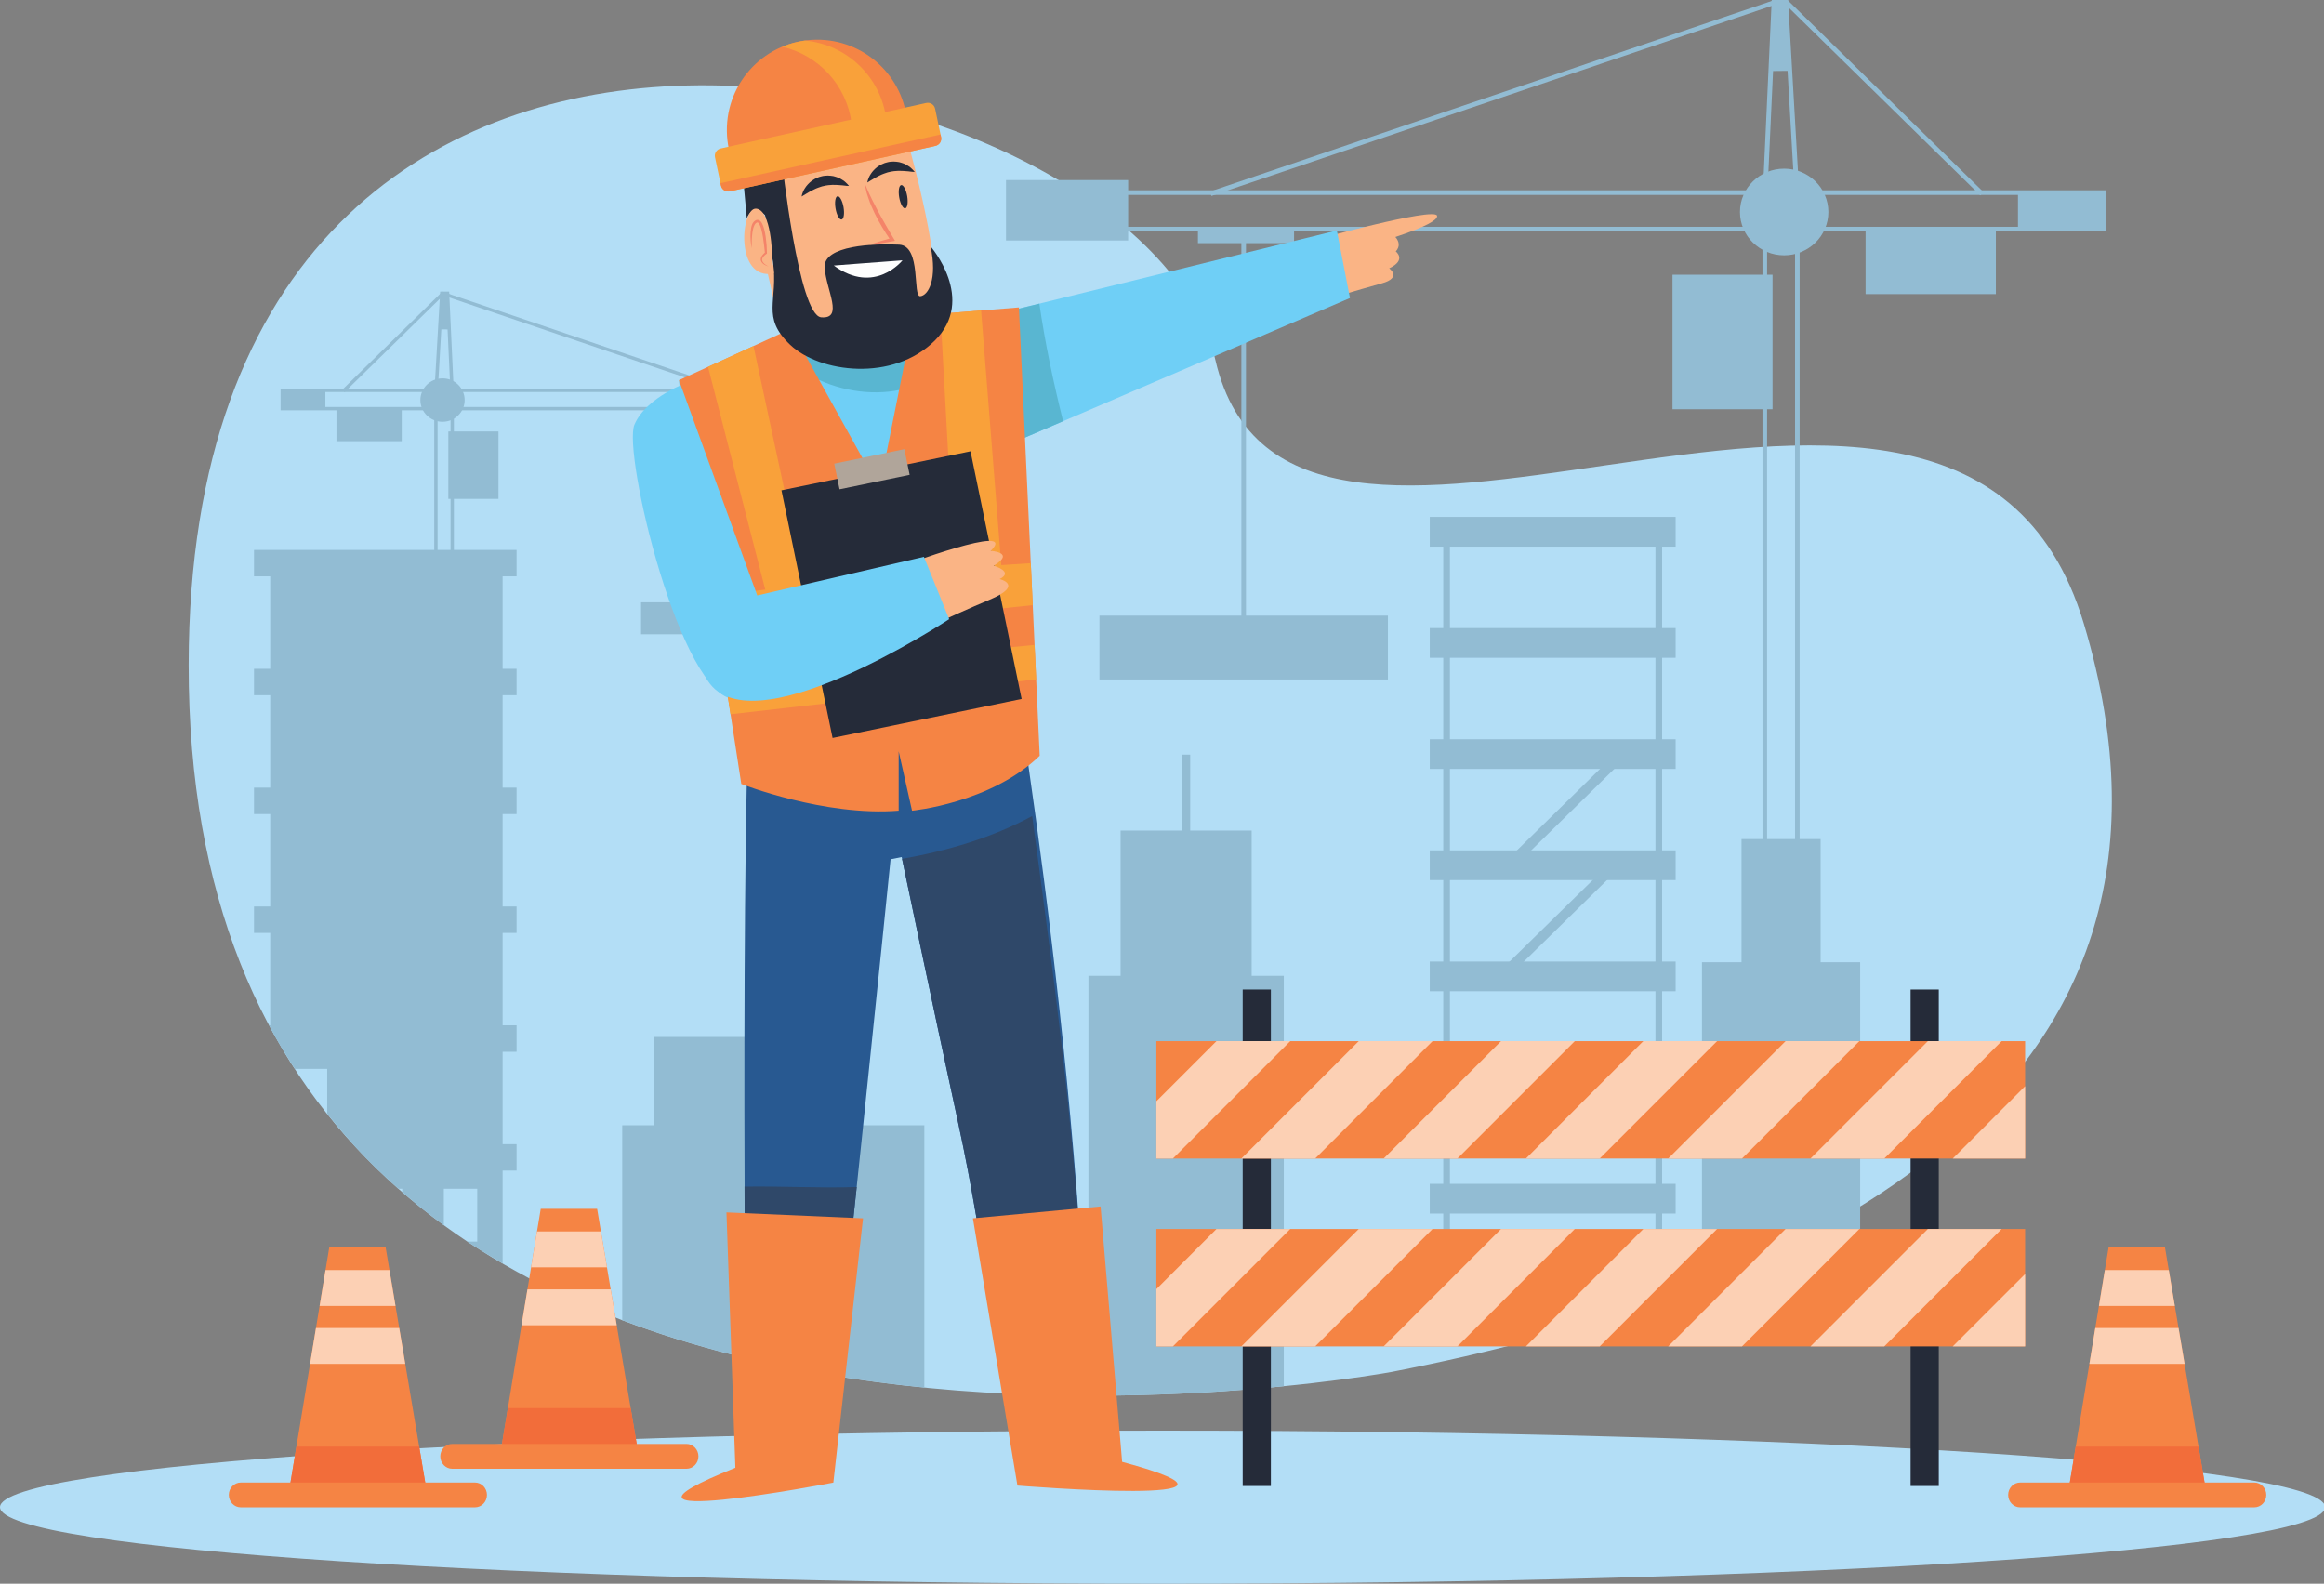 <?xml version="1.0" encoding="UTF-8"?>
<!DOCTYPE svg PUBLIC "-//W3C//DTD SVG 1.1//EN" "http://www.w3.org/Graphics/SVG/1.1/DTD/svg11.dtd">
<!-- Creator: CorelDRAW -->
<svg xmlns="http://www.w3.org/2000/svg" xml:space="preserve" width="230.364mm" height="156.986mm" version="1.1" style="shape-rendering:geometricPrecision; text-rendering:geometricPrecision; image-rendering:optimizeQuality; fill-rule:evenodd; clip-rule:evenodd"
viewBox="0 0 23036.38 15698.6"
 xmlns:xlink="http://www.w3.org/1999/xlink"
 xmlns:xodm="http://www.corel.com/coreldraw/odm/2003">
 <rect x="0" y="0" width="23036.38" height="15698.6" fill="#808080" stroke="none"/>
 <defs>
  <style type="text/css">
   <![CDATA[
    .fil14 {fill:#FEFEFE;fill-rule:nonzero}
    .fil4 {fill:#FCD0B4;fill-rule:nonzero}
    .fil9 {fill:#FAB485;fill-rule:nonzero}
    .fil11 {fill:#F9A13A;fill-rule:nonzero}
    .fil2 {fill:#F58444;fill-rule:nonzero}
    .fil13 {fill:#F48469;fill-rule:nonzero}
    .fil3 {fill:#F26D3A;fill-rule:nonzero}
    .fil0 {fill:#B3DEF6;fill-rule:nonzero}
    .fil12 {fill:#B0A59A;fill-rule:nonzero}
    .fil1 {fill:#92BCD3;fill-rule:nonzero}
    .fil8 {fill:#6FCFF6;fill-rule:nonzero}
    .fil10 {fill:#59B6D1;fill-rule:nonzero}
    .fil6 {fill:#285991;fill-rule:nonzero}
    .fil7 {fill:#2F4869;fill-rule:nonzero}
    .fil5 {fill:#252B39;fill-rule:nonzero}
   ]]>
  </style>
 </defs>
 <g id="Capa_x0020_1">
  <path class="fil0" d="M23046.97 14945.44c-45.18,416.49 -5186.47,753.17 -11522.96,753.17 -6364.53,0 -11524.02,-339.66 -11524.02,-758.69 0,-418.99 5159.49,-758.69 11524.02,-758.69 6336.49,0 11477.78,336.72 11522.96,753.17l0 11.04z"/>
  <path class="fil0" d="M13793.85 13599.47c0,0 -11931.93,2223.74 -11923.8,-7008.32 7.26,-8245.86 9473.09,-6053.81 10177.66,-3020.97 364.31,1568.06 2055.6,1305.77 3859.95,1043.48 1984.2,-288.43 4105.1,-576.9 4748.14,1568.91 1439.8,4804.48 -3002.1,6666.23 -6861.95,7416.9z"/>
  <path class="fil1" d="M12725.52 13740.5l0 -4067.51 -1936.42 0 0 4161.45c753.56,1.69 1421.97,-43.05 1936.42,-93.94z"/>
  <polygon class="fil1" points="11107.66,11636.55 12406.95,11636.55 12406.95,8233.05 11107.66,8233.05 "/>
  <polygon class="fil1" points="11716.91,8985.74 11797.73,8985.74 11797.73,7480.33 11716.91,7480.33 "/>
  <path class="fil1" d="M9162.48 13754.12l0 -2599.47 -2994.77 0 0 1931.84c972.53,369.26 2009.12,569.59 2994.77,667.63z"/>
  <polygon class="fil1" points="6486.31,13118.22 7785.55,13118.22 7785.55,10279.17 6486.31,10279.17 "/>
  <polygon class="fil1" points="2517.81,5713.12 5120.56,5713.12 5120.56,5451.34 2517.81,5451.34 "/>
  <polygon class="fil1" points="2517.81,6891.26 5120.56,6891.26 5120.56,6629.46 2517.81,6629.46 "/>
  <polygon class="fil1" points="2517.81,8069.4 5120.56,8069.4 5120.56,7807.6 2517.81,7807.6 "/>
  <polygon class="fil1" points="2517.81,9247.53 5120.56,9247.53 5120.56,8985.73 2517.81,8985.73 "/>
  <path class="fil1" d="M2815.5 10425.71l2305.06 0 0 -261.83 -2452.94 0c47.55,89.27 96.74,176.69 147.88,261.83z"/>
  <path class="fil1" d="M3754.33 11603.84l1366.23 0 0 -261.84 -1621.18 0c82.66,90.33 167.63,177.65 254.95,261.84z"/>
  <path class="fil1" d="M4730.46 6367.63l-331.01 0 0 -523.59 331.01 0 0 523.59zm251.67 6156.23c-118.54,-69.07 -235.83,-140.33 -350.18,-216.4l98.51 0 0 -523.63 -331.01 0 0 361.55c-141.81,-103.42 -279.14,-213.62 -412.54,-329.34l0 -32.21 -38.23 0c-253.34,-223.45 -489.24,-471.14 -705.31,-743.46l0 -444.52 -320.36 0c-85.95,-132.35 -167.67,-269.69 -244.54,-412.58l0 -4601.06 2303.66 0 0 6941.65zm-251.67 -4968.25l-331.01 0 0 -523.63 331.01 0 0 523.63zm0 1187.95l-331.01 0 0 -523.6 331.01 0 0 523.6zm0 1187.97l-331.01 0 0 -523.62 331.01 0 0 523.62zm0 1187.95l-331.01 0 0 -523.63 331.01 0 0 523.63zm-743.55 -4751.85l-331.04 0 0 -523.59 331.04 0 0 523.59zm0 1187.98l-331.04 0 0 -523.63 331.04 0 0 523.63zm0 1187.95l-331.04 0 0 -523.6 331.04 0 0 523.6zm0 1187.97l-331.04 0 0 -523.62 331.04 0 0 523.62zm0 1187.95l-331.04 0 0 -523.63 331.04 0 0 523.63zm-743.54 -4751.85l-331.04 0 0 -523.59 331.04 0 0 523.59zm0 1187.98l-331.04 0 0 -523.63 331.04 0 0 523.63zm0 1187.95l-331.04 0 0 -523.6 331.04 0 0 523.6zm0 1187.97l-331.04 0 0 -523.62 331.04 0 0 523.62z"/>
  <polygon class="fil1" points="16442.58,13043.77 16442.58,13010.71 14372.27,13010.71 14372.27,5255.29 16409.49,5255.29 16409.52,13043.77 16442.58,13043.77 16442.58,13010.71 16442.58,13043.77 16475.6,13043.77 16475.6,5189.18 14306.16,5189.18 14306.16,13076.83 16475.6,13076.83 16475.6,13043.77 "/>
  <polygon class="fil1" points="16007.22,7477.65 14768.68,8691.7 15820.35,8691.7 14847.04,9645.75 14916.46,9716.59 16063.17,8592.53 15011.5,8592.53 16076.64,7548.49 "/>
  <polygon class="fil1" points="14172.28,5418.59 16609.47,5418.59 16609.47,5124.05 14172.28,5124.05 "/>
  <polygon class="fil1" points="14172.28,6520.39 16609.47,6520.39 16609.47,6225.84 14172.28,6225.84 "/>
  <polygon class="fil1" points="14172.28,7622.22 16609.47,7622.22 16609.47,7327.69 14172.28,7327.69 "/>
  <polygon class="fil1" points="14172.28,8724.01 16609.47,8724.01 16609.47,8429.48 14172.28,8429.48 "/>
  <polygon class="fil1" points="14172.28,9825.84 16609.47,9825.84 16609.47,9531.3 14172.28,9531.3 "/>
  <polygon class="fil1" points="14172.28,10927.64 16609.47,10927.64 16609.47,10633.1 14172.28,10633.1 "/>
  <polygon class="fil1" points="14172.28,12029.47 16609.47,12029.47 16609.47,11734.94 14172.28,11734.94 "/>
  <polygon class="fil1" points="17493.22,12160.17 17493.22,12182.99 17838.87,12182.99 17838.87,1987.72 17722.28,-34.86 17563.67,-34.86 17470.36,1987.9 17470.36,12182.99 17493.22,12182.99 17493.22,12160.17 17516.05,12160.17 17516.05,1988.95 17607.28,10.79 17679.17,10.79 17793.22,1989.06 17793.22,12137.31 17493.22,12137.31 17493.22,12160.17 17516.05,12160.17 "/>
  <path class="fil1" d="M17559.9 704.17l33.02 -716.21 115.28 0 41.17 714.2c-63.18,0.57 -126.33,1.24 -189.47,2.01z"/>
  <polygon class="fil1" points="17262.61,12567.03 18046.66,12567.03 18046.66,8317.5 17262.61,8317.5 "/>
  <polygon class="fil1" points="16870.6,13109.53 18438.67,13109.53 18438.67,9538.12 16870.6,9538.12 "/>
  <polygon class="fil1" points="10340.79,2270.97 10340.79,2293.79 20878.94,2293.79 20878.94,1886.47 10317.97,1886.47 10317.97,2293.79 10340.79,2293.79 10340.79,2270.97 10363.62,2270.97 10363.62,1932.12 20833.29,1932.12 20833.29,2248.14 10340.79,2248.14 10340.79,2270.97 10363.62,2270.97 "/>
  <polygon class="fil1" points="20002.92,2270.97 20856.1,2270.97 20856.1,1909.31 20002.92,1909.31 "/>
  <polygon class="fil1" points="9971.82,2384 11182.49,2384 11182.49,1784.99 9971.82,1784.99 "/>
  <polygon class="fil1" points="16578.5,4056.66 17570.09,4056.66 17570.09,2723.03 16578.5,2723.03 "/>
  <path class="fil1" d="M18123.53 2101.42c0,237.21 -196.18,429.51 -438.15,429.51 -241.97,0 -438.15,-192.3 -438.15,-429.51 0,-237.17 196.18,-429.47 438.15,-429.47 241.97,0 438.15,192.3 438.15,429.47z"/>
  <polygon class="fil1" points="18492.47,2915.17 19783.84,2915.17 19783.84,2282.25 18492.47,2282.25 "/>
  <polygon class="fil1" points="19661.46,1904.29 17685.56,-32.5 11993.77,1899 12008.44,1942.21 17673.67,19.75 19629.5,1936.92 "/>
  <polygon class="fil1" points="10898.08,6735.23 13757.52,6735.23 13757.52,6102.31 10898.08,6102.31 "/>
  <polygon class="fil1" points="12304.95,6268.08 12350.61,6268.08 12350.61,2289.8 12304.95,2289.8 "/>
  <polygon class="fil1" points="11874.28,2410.35 12827.42,2410.35 12827.42,2289.78 11874.28,2289.78 "/>
  <polygon class="fil1" points="3335.04,4373.42 3982.04,4373.42 3982.04,4056.3 3335.04,4056.3 "/>
  <polygon class="fil1" points="4444.22,4945.34 4941.03,4945.34 4941.03,4277.14 4444.22,4277.14 "/>
  <path class="fil1" d="M4166.94 3965.67c0,118.86 98.28,215.2 219.49,215.2 121.25,0 219.54,-96.34 219.54,-215.2 0,-118.81 -98.29,-215.15 -219.54,-215.15 -121.21,0 -219.49,96.34 -219.49,215.15z"/>
  <polygon class="fil1" points="8066.36,4050.62 8066.36,4034.11 2814.32,4034.11 2814.32,3885.95 8049.82,3885.95 8049.82,4050.62 8066.36,4050.62 8066.36,4034.11 8066.36,4050.62 8082.87,4050.62 8082.87,3852.89 2781.26,3852.89 2781.26,4067.17 8082.87,4067.17 8082.87,4050.62 "/>
  <polygon class="fil1" points="2797.78,4050.62 3225.28,4050.62 3225.28,3869.44 2797.78,3869.44 "/>
  <polygon class="fil1" points="7644.65,4107.24 8251.22,4107.24 8251.22,3807.14 7644.65,3807.14 "/>
  <polygon class="fil1" points="4482.74,5713.12 4482.74,5696.58 4337.5,5696.58 4337.5,3909.55 4394.34,2923.29 4420.72,2923.29 4466.2,3909.44 4466.2,5713.12 4482.74,5713.12 4482.74,5696.58 4482.74,5713.12 4499.25,5713.12 4499.25,3908.7 4452.3,2890.23 4363.15,2890.23 4304.45,3908.6 4304.45,5729.63 4499.25,5729.63 4499.25,5713.12 "/>
  <path class="fil1" d="M4449.3 3265.62l-16.55 -358.84 -57.75 0 -20.6 357.82c31.65,0.28 63.25,0.63 94.9,1.02z"/>
  <polygon class="fil1" points="3415.93,3886.9 4393.63,2928.51 7229.15,3890.74 7239.77,3859.45 4385.02,2890.69 3392.79,3863.3 "/>
  <polygon class="fil1" points="6354.44,6287.38 7787.13,6287.38 7787.13,5970.26 6354.44,5970.26 "/>
  <polygon class="fil1" points="7059.36,6053.34 7082.21,6053.34 7082.21,4060.08 7059.36,4060.08 "/>
  <polygon class="fil1" points="6820.46,4120.47 7298.02,4120.47 7298.02,4060.07 6820.46,4060.07 "/>
  <polygon class="fil2" points="4239.01,14837.83 2855.98,14837.83 3263.71,12364.96 3822.59,12364.96 "/>
  <polygon class="fil3" points="2938.08,14339.89 2855.98,14837.83 4239.01,14837.83 4155.15,14339.89 "/>
  <polygon class="fil4" points="3920.26,12944.99 3168.08,12944.99 3226.7,12589.43 3860.39,12589.43 "/>
  <polygon class="fil4" points="4016.99,13519.39 3073.37,13519.39 3097.48,13373.15 3132,13163.83 3957.12,13163.83 "/>
  <path class="fil2" d="M4826.84 14818.53c0,67.98 -53.13,123.08 -118.67,123.08l-2321.34 0c-65.56,0 -118.71,-55.1 -118.71,-123.08 0,-67.97 53.15,-123.08 118.71,-123.08l2321.34 0c65.54,0 118.67,55.11 118.67,123.08z"/>
  <polygon class="fil2" points="21876.34,14837.83 20493.35,14837.83 20901.09,12364.96 21459.96,12364.96 "/>
  <polygon class="fil3" points="20575.44,14339.89 20493.35,14837.83 21876.34,14837.83 21792.52,14339.89 "/>
  <polygon class="fil4" points="21557.63,12944.99 20805.45,12944.99 20864.08,12589.43 21497.74,12589.43 21521.21,12728.72 "/>
  <polygon class="fil4" points="21654.34,13519.39 20710.74,13519.39 20769.37,13163.83 21594.47,13163.83 21640.53,13437.36 "/>
  <path class="fil2" d="M22464.21 14818.53c0,67.98 -53.16,123.08 -118.71,123.08l-2321.31 0c-65.55,0 -118.71,-55.1 -118.71,-123.08 0,-67.97 53.16,-123.08 118.71,-123.08l2321.31 0c65.55,0 118.71,55.11 118.71,123.08z"/>
  <polygon class="fil2" points="6335.25,14455.38 4952.22,14455.38 5359.96,11982.55 5918.87,11982.55 "/>
  <polygon class="fil3" points="5034.35,13957.44 4952.22,14455.38 6335.25,14455.38 6251.39,13957.44 "/>
  <polygon class="fil4" points="6016.51,12562.59 5264.32,12562.59 5322.95,12207.03 5956.65,12207.03 "/>
  <polygon class="fil4" points="6113.25,13136.94 5169.61,13136.94 5228.24,12781.38 6053.38,12781.38 "/>
  <path class="fil2" d="M6923.12 14436.09c0,67.98 -53.17,123.09 -118.71,123.09l-2321.35 0c-65.55,0 -118.67,-55.11 -118.67,-123.09 0,-67.95 53.12,-123.09 118.67,-123.09l2321.35 0c65.54,0 118.71,55.14 118.71,123.09z"/>
  <polygon class="fil5" points="12318.11,14729.85 12597.41,14729.85 12597.41,9808.6 12318.11,9808.6 "/>
  <polygon class="fil5" points="18938.66,14729.85 19217.95,14729.85 19217.95,9808.6 18938.66,9808.6 "/>
  <polygon class="fil2" points="11462.31,11484.32 20073.76,11484.32 20073.76,10320.62 11462.31,10320.62 "/>
  <polygon class="fil4" points="11625.93,11484.32 11462.31,11484.32 11462.31,10916.49 12058.19,10320.61 12789.67,10320.61 "/>
  <polygon class="fil4" points="13036.26,11484.32 12304.78,11484.32 13468.49,10320.61 14199.97,10320.61 "/>
  <polygon class="fil4" points="14446.56,11484.32 13715.11,11484.32 14878.82,10320.61 15610.27,10320.61 "/>
  <polygon class="fil4" points="15856.9,11484.32 15125.41,11484.32 16289.12,10320.61 17020.61,10320.61 "/>
  <polygon class="fil4" points="17267.2,11484.32 16535.71,11484.32 17699.42,10320.61 18430.91,10320.61 "/>
  <polygon class="fil4" points="18677.5,11484.32 17946.05,11484.32 19109.76,10320.61 19841.21,10320.61 "/>
  <polygon class="fil4" points="20073.76,11484.32 19356.35,11484.32 20073.76,10766.91 "/>
  <polygon class="fil2" points="11462.31,13346.35 20073.76,13346.35 20073.76,12182.65 11462.31,12182.65 "/>
  <polygon class="fil4" points="11625.93,13346.35 11462.31,13346.35 11462.31,12778.53 12058.19,12182.65 12789.67,12182.65 "/>
  <polygon class="fil4" points="13036.26,13346.35 12304.78,13346.35 13468.49,12182.65 14199.97,12182.65 "/>
  <polygon class="fil4" points="14446.56,13346.35 13715.11,13346.35 14878.82,12182.65 15610.27,12182.65 "/>
  <polygon class="fil4" points="15856.9,13346.35 15125.41,13346.35 16289.12,12182.65 17020.61,12182.65 "/>
  <polygon class="fil4" points="17267.2,13346.35 16535.71,13346.35 17699.42,12182.65 18430.91,12182.65 "/>
  <polygon class="fil4" points="18677.5,13346.35 17946.05,13346.35 19109.76,12182.65 19841.21,12182.65 "/>
  <polygon class="fil4" points="20073.76,13346.35 19356.35,13346.35 20073.76,12628.94 "/>
  <path class="fil6" d="M9928.71 5898.37c0,0 826.88,4678.47 863.6,8442.04 0,0 -550.26,208.73 -733.17,74.69 -186.94,-885.76 -282.86,-2002.87 -561.38,-3284.58 -262.25,-1206.78 -559.96,-2634.68 -559.96,-2634.68l-109.96 21.51c0,0 -558.66,5511.31 -642.62,5960.89 -577.47,162.78 -789.38,-64.17 -789.38,-64.17 0,0 -63.04,-6543.29 53.2,-7735.11 152.29,-1561.54 2479.67,-780.59 2479.67,-780.59z"/>
  <path class="fil7" d="M7380.21 11762.38c4.13,1459.37 15.63,2651.69 15.63,2651.69 0,0 211.91,226.95 789.38,64.17 37.71,-201.96 171.2,-1425.33 306.84,-2711.7 -369.99,11.93 -741.64,-9.84 -1111.85,-4.16z"/>
  <path class="fil7" d="M10231.33 8088.98c222.56,1674.81 537.42,3836 560.98,6251.43 0,0 -550.26,208.73 -733.17,74.69 -186.91,-885.76 -282.86,-2002.87 -561.38,-3284.58 -245.14,-1128.15 -521.3,-2449.41 -556.22,-2616.83 455.33,-80.76 893.79,-210.65 1289.79,-424.71z"/>
  <path class="fil2" d="M7200.93 12017.9l1353.82 58.88 -294.29 2619.33c0,0 -2589.91,500.31 -971.23,-147.18l-88.3 -2531.03z"/>
  <path class="fil2" d="M10909.19 11959.05l-1265.52 117.73 441.47 2648.75c0,0 2720.48,220.46 1037.69,-235.15l-213.64 -2531.33z"/>
  <path class="fil8" d="M6833.05 3783.15c0,0 -426.75,147.14 -544.47,426.75 -117.69,279.58 456.17,2707.61 1000.65,2722.32 544.48,14.71 -456.18,-3149.07 -456.18,-3149.07z"/>
  <polygon class="fil9" points="7603.17,2679.52 7779.73,3454.5 8525.33,3346.58 7897.45,2424.42 "/>
  <path class="fil9" d="M12988.96 2390.2c0,0 1237.12,-344.17 1255.74,-251.14 18.59,93.03 -632.53,279.05 -632.53,279.05l158.15 -120.9c0,0 158.12,92.99 65.09,195.34 0,0 111.62,83.71 -65.09,167.42 0,0 130.21,93 -74.43,148.84 -204.65,55.81 -697.62,204.61 -697.62,204.61l-9.31 -623.22z"/>
  <path class="fil8" d="M7722.3 3417.78c0,0 1187.56,2448.8 1209.64,2382.59 22.08,-66.22 1059.46,-1390.55 1059.46,-1390.55l3389.99 -1455.63 -130 -669.5 -3436.59 844.97 -860.78 0 -1302.24 286.92 70.52 1.2z"/>
  <path class="fil10" d="M10302.45 3009.75l-469.97 115.57c2.89,134.2 3.49,268.5 5.43,402.77 3.39,231.07 19.86,459.46 37.99,689.68 8.12,103.05 16.13,206.09 23.96,309.14 56.76,-72.71 91.54,-117.09 91.54,-117.09l546.53 -234.67c-96.17,-384.84 -178.62,-772.76 -235.48,-1165.4z"/>
  <path class="fil10" d="M9455.74 3549.4c-11.74,-10.87 -11.6,-35.25 6.57,-37.79 111.86,-15.66 224.05,-22.33 336.37,-24.27 -1.38,-119.24 -2.22,-238.47 -4.8,-357.68l-839.86 0 -1284.71 283.07 3.14 4.23 49.85 0.82c0,0 21.87,45.08 59.62,122.69 441.22,424.29 1277.09,500.45 1673.82,8.93z"/>
  <path class="fil2" d="M10099.85 3047.39l-1040.35 83.68 -342.9 1711.57 -869.7 -1567.18 -57.36 7.38 -1059.5 485.6 618.07 4002.54c0,0 824.05,323.75 1559.81,264.9l0 -588.61 132.43 588.61c0,0 779.92,-73.59 1265.52,-544.47l-206.02 -4444.02z"/>
  <polygon class="fil11" points="7018.31,3636.32 7585.56,5844.5 7060.75,5910.1 7124.56,6323.27 10236.65,5998.37 10217.39,5582.86 9925.19,5601.72 9724.84,3077.55 9321.88,3109.97 9461.67,5645.85 7982.86,5822.41 7468.73,3429.88 "/>
  <polygon class="fil11" points="7180.96,6688.53 10254.93,6392.64 10270.78,6734.47 7241.44,7080.21 "/>
  <polygon class="fil5" points="10126.76,6928.34 8252.84,7315.16 7746.15,4860.35 9620.07,4473.57 "/>
  <polygon class="fil12" points="9016.64,4706.79 8321.92,4850.19 8269.42,4595.91 8964.18,4452.51 "/>
  <path class="fil9" d="M8907.92 5622.57c0,0 1206.64,-456.18 912.35,-161.89 0,0 250.15,14.74 29.42,147.18 0,0 206.02,58.84 58.88,132.43 0,0 250.16,58.84 -103.01,206.02 -353.17,147.14 -1044.79,470.89 -1044.79,470.89l147.15 -794.63z"/>
  <path class="fil8" d="M9158.07 5519.55l-1651.99 382.91 -776.04 -2134.02 220.74 2486.87 7.55 -2.75 39.01 463.16c396.7,752.9 2410.89,-578.13 2410.89,-578.13l-250.16 -618.04z"/>
  <path class="fil9" d="M8984.61 1355.4c-9.77,-34.5 -15.42,-53.73 -15.42,-53.73l-1387.22 236.61c124.42,2692.4 1370.61,1690.09 1614.59,1527.35 217.24,-144.88 -132.65,-1430.19 -211.95,-1710.23z"/>
  <path class="fil5" d="M7749.11 1579.42c0,0 166.41,1547.53 391.2,1566.12 224.75,18.59 51.22,-266.63 33.62,-490.89 -17.61,-224.26 495.72,-241.66 738.29,-229.38 224.68,11.36 130.56,519.4 210.11,511.03 79.56,-8.36 171.45,-168.94 101.75,-493.88 0,0 456.31,522.32 41.98,933.66 -414.31,411.34 -1139.83,320.07 -1433.38,41.7 -293.58,-278.35 -114.68,-432.93 -170.81,-823.25 -56.16,-390.27 -78.88,-462.38 -78.88,-462.38 0,0 -117.58,-121.5 -180.62,31.47l-42.76 -470.15 389.5 -114.05z"/>
  <path class="fil9" d="M7653.83 2536.71c0,0 -6.39,-456.17 -158.65,-468.52 -152.26,-12.38 -214.45,719.98 175.54,642.12l-16.89 -173.6z"/>
  <path class="fil2" d="M7587.12 1562.8c203.83,-49.18 409.22,-91.97 614.29,-135.5 266.66,-56.66 532.59,-115.78 793.15,-193.15 -28.86,-474.56 -426.09,-847.23 -906.43,-840.56 -494.63,6.91 -889.99,413.45 -883.11,908.08 1.7,120.83 27.38,235.69 72.22,340.26 103.04,-24.56 205.49,-53.94 309.88,-79.13z"/>
  <path class="fil11" d="M8441.51 1227.45c6,49.28 7.69,98.11 5.71,146.19 115.43,-25.86 230.4,-53.3 344.63,-83.22 -0.17,-34.68 -2.11,-69.64 -6.42,-104.92 -51.96,-426.33 -395.53,-745.84 -806.55,-783.48 -78.67,10.69 -154.03,31.54 -224.76,61.24 356.62,82.45 640.54,379.8 687.39,764.19z"/>
  <path class="fil11" d="M9328.29 1358.79c8.39,39.83 -17.08,78.95 -56.94,87.35l-2037.33 450.92c-39.83,8.39 -78.95,-17.08 -87.35,-56.91l-59.3 -281.34c-8.39,-39.83 17.11,-78.91 56.94,-87.34l2037.33 -450.93c39.83,-8.39 78.95,17.08 87.34,56.94l59.31 281.31z"/>
  <path class="fil2" d="M9322.89 1333.11l-2181.3 482.81 5.08 24.23c8.4,39.83 47.52,65.3 87.35,56.91l2037.33 -450.92c39.86,-8.4 65.33,-47.52 56.94,-87.35l-5.4 -25.68z"/>
  <path class="fil13" d="M7618.73 2641.31c-15.03,-4.06 -29.71,-9.98 -43.15,-18.55 -6.7,-4.27 -13.19,-9.21 -18.84,-15.24 -5.64,-5.93 -10.79,-13.09 -13.47,-21.52 -3.14,-8.22 -3.43,-17.93 -1.27,-26.39 1.37,-4.13 2.01,-8.82 4.16,-12.49l6.28 -11.25c2.01,-3.88 5.08,-6.57 7.62,-9.92l8.08 -9.45 18.09 -16.33 -3.98 8.5c-5.08,-52.04 -10.83,-104.35 -19.19,-155.75 -4.1,-25.72 -9.25,-51.23 -15.7,-75.96 -3.25,-12.34 -6.88,-24.59 -11.5,-35.98 -4.55,-11.29 -10.16,-22.44 -16.94,-29.53 -7.33,-6.98 -10.58,-8.5 -19.82,-3.07 -7.27,2.82 -8.4,6.71 -11.71,9.56 -3.21,3 -5.9,9.28 -9.04,13.76 -5.15,10.73 -9.52,22.3 -12.73,34.61 -3,12.31 -5.68,24.87 -7.34,37.71 -6.84,51.33 -8.15,104.18 -7.19,156.99 -5.16,-26 -8.01,-52.36 -10.24,-78.85 -2.39,-26.49 -2.25,-53.2 -0.6,-80.04 0.75,-13.45 2.54,-26.89 4.8,-40.4 2.51,-13.51 6.11,-27.06 11.79,-40.43 4.02,-6.56 6.2,-12.98 11.99,-19.57 5.89,-6.57 12.77,-13.66 18.13,-15.7l4.31 -2.47 2.15 -1.24c4.58,-2.22 3.31,-1.13 5.29,-1.83 4.76,-1.31 9.7,-1.87 14.96,-0.99 10.23,1.45 18.84,7.13 24.37,13.02 11.54,12.06 17.64,25.19 23.22,38.06 5.43,12.98 9.45,26.07 13.09,39.16 7.16,26.21 11.64,52.64 15.66,79.02 7.55,52.88 11.71,105.73 12.31,159l0.07 5.33 -4.09 3.17 -17.5 13.58 -7.58 7.66 -7.2 7.94 -5.75 8.64 -3.85 9.21c-1.65,3.1 -1.3,6.35 -1.69,9.56 -0.85,3.28 0.11,6.45 0.6,9.73 1.13,6.57 4.55,12.92 8.82,18.7 4.23,5.86 9.63,11.15 15.45,15.95 11.75,9.45 25.01,17.57 39.13,24.09z"/>
  <path class="fil13" d="M8616.87 2427.18c73.77,-26.64 148.59,-48.62 223.77,-69.11l-10.41 26.38c-15.62,-21.59 -30.12,-43.39 -44.59,-65.47 -14.43,-22.01 -28.36,-44.38 -41.55,-67.17 -27.56,-44.91 -51.3,-92.08 -75.22,-138.99 -21.55,-48.26 -44.34,-95.85 -60.29,-146.48l-12.59 -37.53c-4.62,-12.32 -7.58,-25.3 -10.37,-38.28 -5.96,-25.79 -11.22,-51.68 -15.95,-77.43 10.94,24.16 21.38,48.18 31.05,72.28 8.92,24.34 22.15,47.17 32.91,70.73l16.58 35.17c5.19,11.82 12.03,23 17.96,34.54l35.81 69.07c12.98,22.51 24.97,45.51 37.5,68.27l38.38 67.77c12.35,22.86 26.49,44.69 39.12,67.41 12.81,22.58 26.6,44.77 39.76,66.85l13.12 21.98 -23.53 4.45c-76.55,14.39 -153.46,27.3 -231.46,35.56z"/>
  <path class="fil5" d="M8597.72 1809.18c0,0 0.56,-9.42 5.36,-24.7 2.26,-7.79 5.57,-16.89 10.2,-27.05 4.9,-9.81 10.12,-21.66 18.16,-32.71 7.45,-11.64 16.27,-23.95 27.31,-35.52 10.34,-12.38 23.92,-22.83 37.53,-34.29 15,-9.53 29.89,-21.13 47.77,-28.05 8.75,-3.74 17.43,-8 26.53,-11.29l28.29 -7.51c18.84,-5.47 38.67,-5.4 57.72,-6.7 19.08,-0.5 37.67,3.21 55.38,5.47 17.4,3.95 33.55,10.09 48.62,15.34 15.09,5.33 27.55,14.57 39.4,21.34 11.85,6.81 22.16,13.8 30.13,21.84 8.39,7.27 15.06,14.43 20.57,20.11 10.97,11.47 16.29,18.84 16.29,18.84 0,0 -9.7,0.03 -25.08,-1.38 -7.69,-0.77 -16.97,-1.41 -26.95,-3.1 -9.95,-1.98 -21.66,-1.87 -33.66,-3.04 -12.17,-0.35 -24.73,-2.78 -37.99,-2.61 -12.84,-0.21 -26.42,-0.42 -40.43,-0.6 -13.69,1.7 -27.59,1.42 -41.34,3.07 -13.55,3.25 -27.77,2.58 -41.07,7.34l-20.46 4.48c-6.56,2.44 -13.26,4.45 -19.9,6.6 -13.61,3.35 -25.89,10.26 -39.12,14.46 -12.1,6.49 -25.29,10.87 -36.58,17.61 -11.82,5.96 -23.28,11.78 -33.73,17.85 -20.81,12.06 -39.12,22.96 -52,31.15 -13.33,8.32 -20.95,13.05 -20.95,13.05z"/>
  <path class="fil5" d="M7946.28 1948.24c0,0 0.56,-9.41 5.36,-24.73 2.22,-7.76 5.58,-16.86 10.16,-27.02 4.94,-9.84 10.13,-21.66 18.2,-32.7 7.45,-11.64 16.23,-23.95 27.31,-35.53 10.34,-12.38 23.92,-22.82 37.54,-34.29 14.99,-9.52 29.84,-21.13 47.73,-28.04 8.78,-3.74 17.46,-8.01 26.56,-11.33l28.29 -7.51c18.84,-5.43 38.67,-5.36 57.72,-6.67 19.08,-0.49 37.67,3.18 55.38,5.44 17.4,3.98 33.52,10.09 48.62,15.38 15.1,5.32 27.55,14.53 39.4,21.34 11.86,6.81 22.16,13.76 30.13,21.84 8.36,7.26 15.06,14.43 20.57,20.07 10.93,11.47 16.29,18.84 16.29,18.84 0,0 -9.7,0.07 -25.11,-1.34 -7.66,-0.78 -16.97,-1.41 -26.92,-3.14 -9.95,-1.94 -21.66,-1.84 -33.66,-3 -12.17,-0.35 -24.73,-2.79 -37.99,-2.61 -12.84,-0.21 -26.42,-0.42 -40.46,-0.64 -13.66,1.7 -27.56,1.41 -41.31,3.11 -13.55,3.21 -27.8,2.57 -41.07,7.3l-20.46 4.52c-6.56,2.43 -13.26,4.41 -19.89,6.56 -13.62,3.38 -25.9,10.3 -39.13,14.5 -12.1,6.49 -25.29,10.86 -36.62,17.6 -11.81,5.96 -23.28,11.78 -33.69,17.85 -20.81,12.07 -39.12,22.93 -52,31.12 -13.33,8.32 -20.95,13.08 -20.95,13.08z"/>
  <path class="fil5" d="M8361.43 2053.83c11.04,63.61 2.33,118.22 -19.48,121.99 -21.8,3.78 -48.4,-44.7 -59.44,-108.3 -11.04,-63.57 -2.33,-118.18 19.48,-121.96 21.8,-3.81 48.4,44.7 59.44,108.27z"/>
  <path class="fil5" d="M8992.19 1943.16c11.05,63.61 2.33,118.22 -19.47,121.99 -21.8,3.78 -48.4,-44.69 -59.44,-108.26 -11.04,-63.61 -2.33,-118.22 19.47,-122.03 21.8,-3.77 48.4,44.73 59.44,108.3z"/>
  <path class="fil14" d="M8264.94 2632.32c0,0 322.83,-25.58 680.79,-51.65 0,0 -276.19,348.12 -680.79,51.65z"/>
 </g>
</svg>
